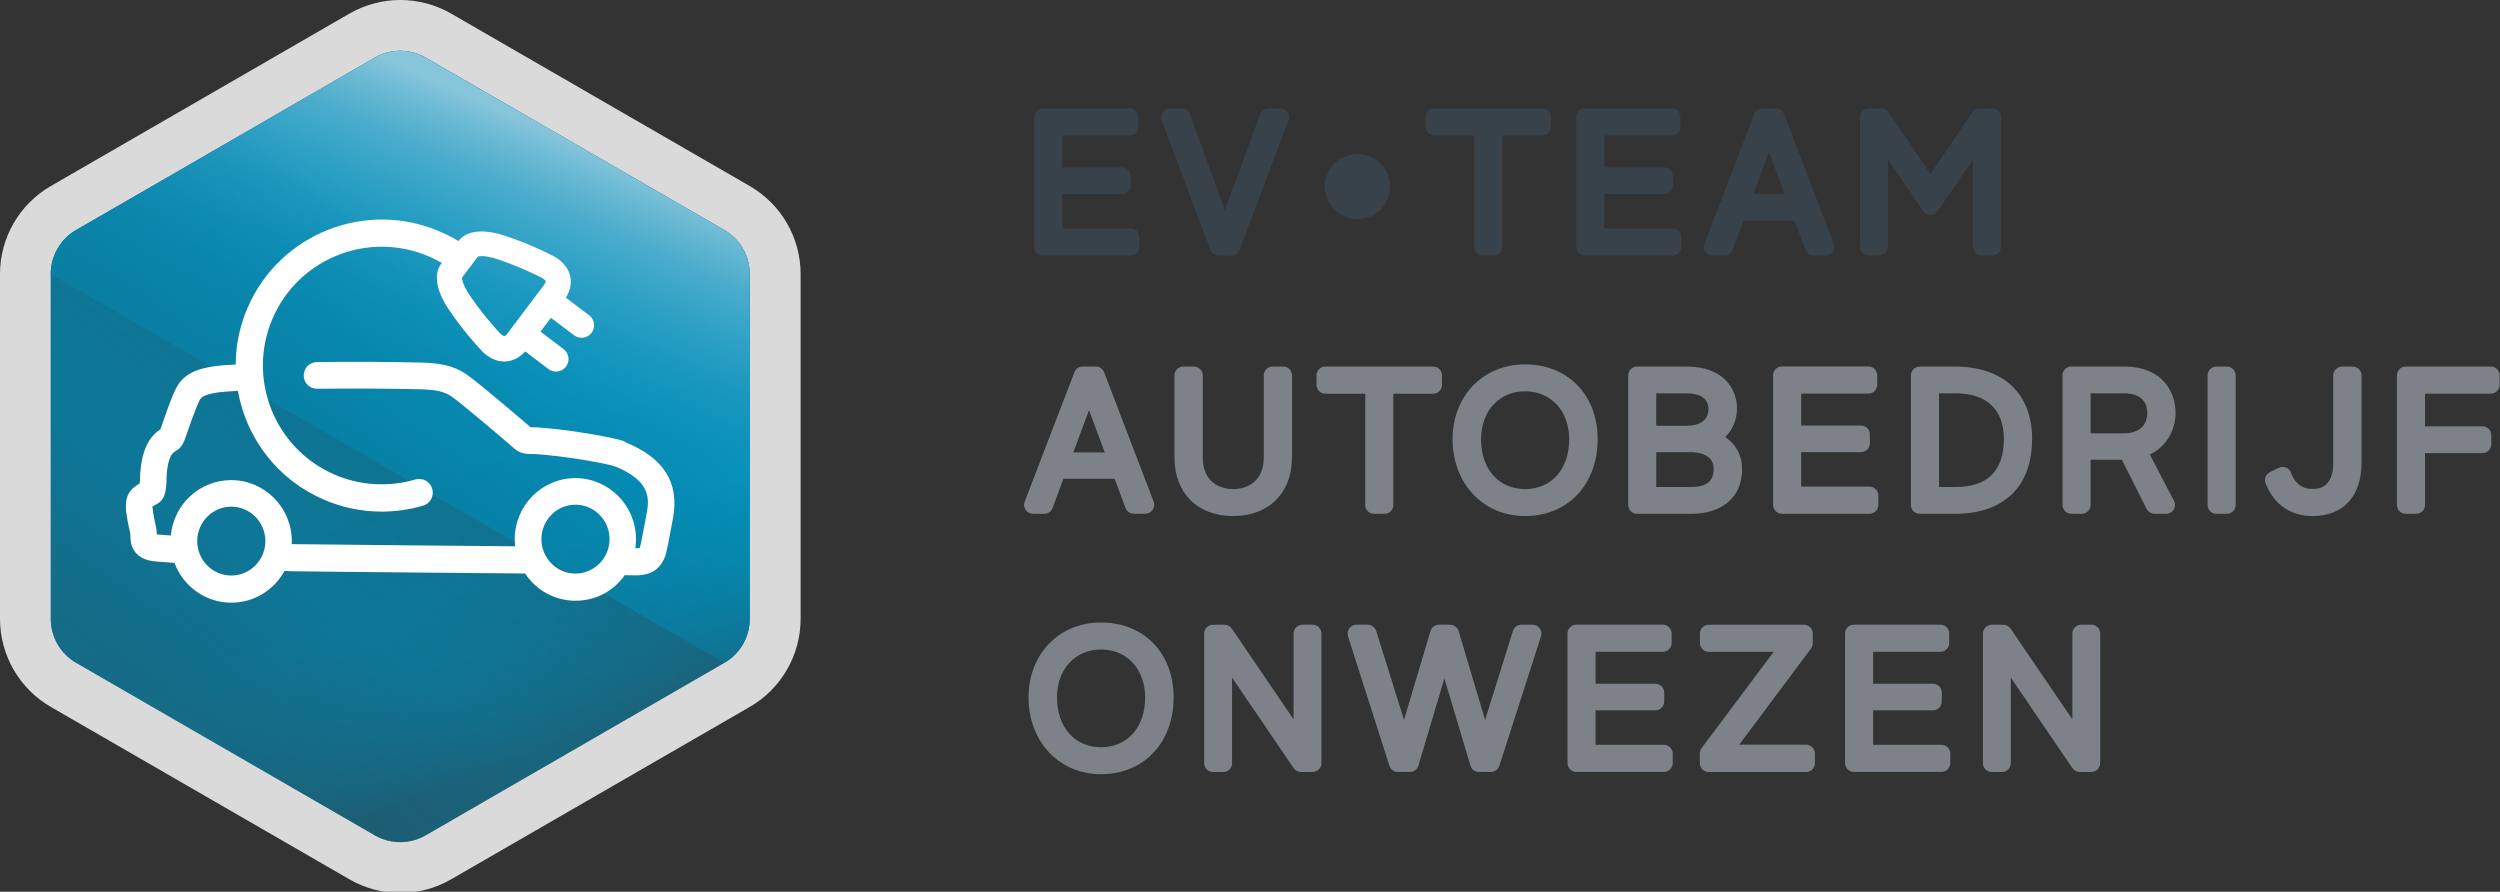 <svg width="485" height="173" xmlns="http://www.w3.org/2000/svg">
 <rect width="100%" height="100%" fill="#333333" stroke="none"/>
 <defs>
  <linearGradient y2="0.882" x2="0.25" y1="0.117" x1="0.75" data-name="Naamloos verloop 36" id="Naamloos_verloop_36">
   <stop stop-color="#2f3f47" offset="0.16"/>
   <stop stop-opacity="0" stop-color="#2f3f47" offset="0.75"/>
  </linearGradient>
  <linearGradient y2="0.152" x2="0.75" y1="0.682" x1="0.482" data-name="Naamloos verloop 3" id="Naamloos_verloop_3">
   <stop stop-color="#008eb9" offset="0"/>
   <stop stop-color="#028fb9" offset="0.25"/>
   <stop stop-color="#0b92bb" offset="0.42"/>
   <stop stop-color="#1a98bf" offset="0.56"/>
   <stop stop-color="#2fa1c5" offset="0.69"/>
   <stop stop-color="#4baccc" offset="0.82"/>
   <stop stop-color="#6cbad4" offset="0.93"/>
   <stop stop-color="#87c5db" offset="1"/>
  </linearGradient>
  <linearGradient y2="0.342" x2="0.5" y1="0.836" x1="0.74" data-name="Naamloos verloop 26" id="Naamloos_verloop_26">
   <stop stop-color="#2f3f47" offset="0.04"/>
   <stop stop-opacity="0.87" stop-color="#2f3f47" offset="0.07"/>
   <stop stop-opacity="0.55" stop-color="#2f3f47" offset="0.16"/>
   <stop stop-opacity="0.3" stop-color="#2f3f47" offset="0.27"/>
   <stop stop-opacity="0.13" stop-color="#2f3f47" offset="0.4"/>
   <stop stop-opacity="0.03" stop-color="#2f3f47" offset="0.57"/>
   <stop stop-opacity="0" stop-color="#2f3f47" offset="1"/>
  </linearGradient>
  <linearGradient y2="0.117" x2="0.75" y1="0.882" x1="0.25" data-name="Naamloos verloop 16" id="Naamloos_verloop_16">
   <stop stop-color="#2f3f47" offset="0"/>
   <stop stop-opacity="0" stop-color="#2f3f47" offset="0.75"/>
  </linearGradient>
 </defs>
 <g>
  <title>Layer 1</title>
  <g id="svg_50">
   <g id="svg_14">
    <path id="svg_15" fill="#dbdadb" d="m155.32,120.062c0,7.04 -3.77,13.56 -9.87,17.08l-57.94,33.45c-3.04,1.76 -6.45,2.65 -9.85,2.65s-6.82,-0.89 -9.86,-2.65l-57.94,-33.45c-6.1,-3.52 -9.86,-10.04 -9.86,-17.08l0,-66.9c0,-7.04 3.76,-13.55 9.86,-17.07l57.94,-33.46c6.09,-3.51 13.62,-3.51 19.71,0l57.94,33.46c6.11,3.53 9.87,10.03 9.87,17.07l0,66.9z" class="cls-6"/>
    <path id="svg_16" fill="#008eb9" d="m140.51,44.623l-57.94,-33.45c-3.04,-1.76 -6.81,-1.75 -9.86,0l-57.94,33.45c-3.05,1.76 -4.93,5.02 -4.93,8.54l0,66.9c0,3.53 1.88,6.77 4.93,8.53l57.94,33.46c1.53,0.88 3.22,1.32 4.93,1.32s3.41,-0.44 4.93,-1.32l57.94,-33.46c3.05,-1.76 4.93,-5 4.93,-8.53l0,-66.9c0,-3.52 -1.88,-6.78 -4.93,-8.54z" class="cls-3"/>
    <path id="svg_17" opacity="0.55" fill="url(#Naamloos_verloop_36)" mix-blend-mode="multiply" d="m140.51,44.623l-57.94,-33.45c-3.04,-1.76 -6.81,-1.75 -9.86,0l-57.94,33.45c-3.05,1.76 -4.93,5.02 -4.93,8.54l0,66.9c0,3.53 1.88,6.77 4.93,8.53l57.94,33.46c1.53,0.88 3.23,1.32 4.93,1.32s3.41,-0.44 4.93,-1.32l57.94,-33.46c3.05,-1.76 4.93,-5 4.93,-8.53l0,-66.9c0,-3.52 -1.88,-6.78 -4.93,-8.54z" class="cls-9"/>
    <path id="svg_18" fill="url(#Naamloos_verloop_3)" d="m140.51,128.593c3.05,-1.76 4.93,-5 4.93,-8.53l0,-66.9c0,-3.52 -1.88,-6.78 -4.93,-8.54l-57.94,-33.45c-3.04,-1.76 -6.81,-1.75 -9.86,0l-57.94,33.45c-3.05,1.76 -4.93,5.02 -4.93,8.54l130.67,75.43z" class="cls-2"/>
    <path id="svg_19" opacity="0.33" fill="url(#Naamloos_verloop_26)" mix-blend-mode="multiply" d="m14.78,128.593l57.94,33.46c1.53,0.88 3.23,1.32 4.93,1.32s3.41,-0.44 4.93,-1.32l57.94,-33.46c3.05,-1.76 4.93,-5 4.93,-8.53l0,-66.9l-130.67,75.43z" class="cls-10"/>
    <path id="svg_20" mix-blend-mode="multiply" opacity="0.44" fill="url(#Naamloos_verloop_16)" d="m140.51,44.623l-57.94,-33.45c-3.04,-1.76 -6.81,-1.75 -9.86,0l-57.94,33.45c-3.05,1.76 -4.93,5.02 -4.93,8.54l0,66.9c0,3.53 1.88,6.77 4.93,8.53l57.94,33.46c1.53,0.88 3.23,1.32 4.93,1.32s3.41,-0.44 4.93,-1.32l57.94,-33.46c3.05,-1.76 4.93,-5 4.93,-8.53l0,-66.9c0,-3.52 -1.88,-6.78 -4.93,-8.54z" class="cls-8"/>
    <path id="svg_21" fill="#fff" d="m121.28,85.672l-0.07,-0.03c-2.51,-0.93 -11.75,-2.41 -17.06,-2.74c-0.05,0 -0.1,0 -0.16,0c-0.32,0 -0.76,0 -1.07,-0.01c-0.11,-0.1 -0.23,-0.21 -0.38,-0.34c-0.74,-0.64 -9.49,-8.14 -11.94,-9.85c-2.81,-1.97 -5.66,-2.24 -8.59,-2.36c-7,-0.15 -13.33,-0.19 -20.52,-0.1c-1.66,0.05 -2.54,1.34 -2.56,2.59c-0.01,1.19 0.78,2.5 2.57,2.59c7.18,-0.08 13.46,-0.05 20.34,0.1c2.26,0.1 4.13,0.26 5.81,1.44c2.11,1.47 10.34,8.5 11.5,9.51c0.09,0.08 0.18,0.16 0.3,0.27c1.4,1.28 2.24,1.35 4.43,1.35l0,0c5.29,0.33 13.77,1.78 15.48,2.41c6.67,2.71 6.66,6.05 6.12,8.97c-0.52,2.79 -1.14,5.99 -1.27,6.5c-0.06,0.16 -0.11,0.27 -0.13,0.32c-0.11,0.03 -0.33,0.06 -0.71,0.07l-0.12,0c0.09,-0.58 0.13,-1.17 0.13,-1.76c0,-6.54 -5.28,-11.85 -11.76,-11.85s-11.76,5.32 -11.76,11.85c0,0.46 0.03,0.92 0.08,1.38c-4.6,-0.04 -39.16,-0.34 -43.35,-0.42c0.01,-0.2 0.02,-0.39 0.02,-0.57c0,-6.54 -5.28,-11.85 -11.76,-11.85c-6.09,0 -11.15,4.68 -11.71,10.74l-0.85,-0.06c-1.27,-0.1 -1.53,-0.12 -1.62,-0.12c-0.09,0 -0.17,-0.01 -0.24,-0.02c-0.02,-0.84 -0.2,-1.64 -0.38,-2.47c-0.15,-0.66 -0.3,-1.35 -0.4,-2.15l0,-0.09c-0.06,-0.33 -0.09,-0.55 -0.09,-0.7c0.14,-0.09 0.32,-0.19 0.48,-0.28l0.09,-0.05c1.94,-0.89 2.13,-2.68 2.18,-5.3c0.1,-2.63 0.68,-4.51 1.55,-5.02c0.06,-0.03 0.11,-0.06 0.18,-0.11c1.09,-0.59 1.52,-1.38 2,-2.79c2.03,-5.97 2.69,-7.12 2.81,-7.29c0.29,-0.44 0.94,-0.94 3.56,-1.32c0.62,-0.09 1.94,-0.19 3.74,-0.28c1.68,9.43 7.88,17.3 16.65,21.09c3.57,1.54 7.36,2.33 11.26,2.33c2.72,0 5.41,-0.39 8,-1.15c0.68,-0.2 1.24,-0.65 1.58,-1.27c0.34,-0.62 0.41,-1.34 0.21,-2.02c-0.41,-1.4 -1.89,-2.2 -3.29,-1.79c-5.16,1.52 -10.72,1.18 -15.66,-0.95c-11.67,-5.05 -17.05,-18.64 -12.01,-30.31c5.04,-11.67 18.64,-17.05 30.31,-12.01c1.02,0.44 1.81,0.83 2.52,1.25l-0.18,0.24c-0.55,0.73 -2.08,3.52 1.59,8.91c2.83,4.16 5.59,7.12 6.1,7.66c0.46,0.54 2.17,2.32 4.6,2.32l0.08,0c1.04,-0.02 2.55,-0.38 3.98,-1.95l4.51,3.41c0.42,0.32 0.93,0.49 1.46,0.49c0.77,0 1.48,-0.35 1.94,-0.96c0.39,-0.52 0.56,-1.16 0.47,-1.8s-0.42,-1.21 -0.94,-1.6l-4.48,-3.39l2.03,-2.68l4.48,3.38c0.42,0.32 0.93,0.49 1.46,0.49c0.77,0 1.47,-0.35 1.94,-0.96c0.39,-0.52 0.56,-1.16 0.47,-1.8c-0.09,-0.64 -0.42,-1.21 -0.94,-1.6l-4.51,-3.41c1.12,-1.81 1.06,-3.36 0.79,-4.36c-0.64,-2.39 -2.85,-3.56 -3.49,-3.86c-0.67,-0.35 -4.27,-2.19 -9.06,-3.78c-6.19,-2.06 -8.45,0.17 -8.99,0.9l-0.09,0.12c-1.06,-0.66 -2.19,-1.24 -3.63,-1.86c-14.35,-6.2 -31.07,0.42 -37.27,14.77c-1.52,3.51 -2.3,7.22 -2.32,11.03c-1.93,0.1 -3.32,0.21 -4.04,0.32c-2.73,0.4 -5.47,1.11 -7.11,3.58c-0.45,0.68 -1.29,2.29 -3.41,8.55c-0.02,0.05 -0.03,0.1 -0.05,0.14c-2.44,1.54 -3.77,4.64 -3.94,9.24c-0.01,0.49 -0.03,0.9 -0.05,1.23c-1.77,1.05 -3.15,2.3 -2.57,6.02c0.13,1.03 0.32,1.91 0.48,2.61c0.14,0.62 0.27,1.21 0.26,1.53c-0.04,1.41 0.36,4.72 5.14,5.01c0.13,0 0.67,0.05 1.49,0.11l1.93,0.15c1.71,4.63 6.11,7.72 11.02,7.72c4.31,0 8.23,-2.35 10.31,-6.16c0.51,0.03 0.89,0.05 1.02,0.05c2.39,0.07 37.7,0.38 44.75,0.44l0.91,0c2.2,3.32 5.83,5.29 9.78,5.29s7.35,-1.85 9.56,-4.96c1.2,0.02 1.98,0.03 2.09,0.04l0.13,0c3,-0.05 4.75,-1.25 5.68,-3.88c0.07,-0.19 0.25,-0.71 1.46,-7.24c1.26,-6.87 -1.78,-11.69 -9.3,-14.73l0.02,-0.1zm-3.03,18.92c0,1.02 -0.23,2.01 -0.68,2.94c-0.07,0.12 -0.14,0.24 -0.17,0.33c-1.17,2.1 -3.38,3.41 -5.76,3.41c-3.64,0 -6.61,-3 -6.61,-6.68s2.96,-6.68 6.61,-6.68s6.61,2.99 6.61,6.68zm-66.77,0.38c0,3.68 -2.96,6.68 -6.61,6.68s-6.61,-2.99 -6.61,-6.68s2.97,-6.68 6.61,-6.68s6.61,2.99 6.61,6.68zm38.15,-51.12l3.08,-4.08c0.29,-0.09 1.39,-0.28 3.79,0.51c4.49,1.49 7.98,3.29 8.39,3.5l0.15,0.07c0.36,0.16 0.8,0.53 0.84,0.71c0.01,0.06 -0.04,0.33 -0.4,0.81l-5.83,7.72l-0.05,0l-0.1,0.2l-0.98,1.3c-0.36,0.48 -0.61,0.6 -0.67,0.61c-0.2,0 -0.68,-0.34 -0.91,-0.61l-0.13,-0.15s-2.85,-2.98 -5.65,-7.1c-1.42,-2.09 -1.53,-3.2 -1.53,-3.51l0,0.02z" class="cls-4"/>
   </g>
   <g id="svg_22">
    <g id="svg_23">
     <path id="svg_24" fill="#38424a" d="m219.32,44.322l-13.25,0l0,-6.69l11.6,0c0.95,0 1.72,-0.77 1.72,-1.72l0,-1.72c0,-0.95 -0.77,-1.72 -1.72,-1.72l-11.6,0l0,-6.19l13.04,0c0.95,0 1.72,-0.77 1.72,-1.72l0,-1.83c0,-0.95 -0.77,-1.72 -1.72,-1.72l-16.77,0c-0.95,0 -1.72,0.77 -1.72,1.72l0,25.13c0,0.95 0.77,1.72 1.72,1.72l16.98,0c0.95,0 1.72,-0.77 1.72,-1.72l0,-1.83c0,-0.95 -0.77,-1.72 -1.72,-1.72l0,0.01z" class="cls-7"/>
     <path id="svg_25" fill="#38424a" d="m248.33,21.023l-2.26,0c-0.72,0 -1.36,0.45 -1.61,1.13l-6.82,18.63l-6.79,-18.62c-0.25,-0.68 -0.89,-1.13 -1.61,-1.13l-2.23,0c-0.56,0 -1.09,0.28 -1.41,0.74c-0.32,0.46 -0.39,1.05 -0.2,1.58l9.41,25.13c0.25,0.67 0.89,1.12 1.61,1.12l2.44,0c0.71,0 1.35,-0.44 1.61,-1.11l9.48,-25.13c0.2,-0.53 0.13,-1.12 -0.19,-1.58c-0.32,-0.46 -0.85,-0.74 -1.41,-0.74l-0.02,-0.02z" class="cls-7"/>
     <path id="svg_26" fill="#38424a" d="m263.37,29.872c-3.5,0 -6.35,2.83 -6.35,6.31s2.85,6.31 6.35,6.31s6.31,-2.83 6.31,-6.31s-2.83,-6.31 -6.31,-6.31z" class="cls-7"/>
     <path id="svg_27" fill="#38424a" d="m299.17,21.023l-20.9,0c-0.95,0 -1.72,0.77 -1.72,1.72l0,1.83c0,0.95 0.77,1.72 1.72,1.72l7.72,0l0,21.58c0,0.95 0.77,1.72 1.72,1.72l2.01,0c0.95,0 1.72,-0.77 1.72,-1.72l0,-21.58l7.72,0c0.95,0 1.72,-0.77 1.72,-1.72l0,-1.83c0,-0.95 -0.77,-1.72 -1.72,-1.72l0.01,0z" class="cls-7"/>
     <path id="svg_28" fill="#38424a" d="m324.48,44.322l-13.25,0l0,-6.69l11.6,0c0.95,0 1.72,-0.77 1.72,-1.72l0,-1.72c0,-0.95 -0.77,-1.72 -1.72,-1.72l-11.6,0l0,-6.19l13.04,0c0.95,0 1.72,-0.77 1.72,-1.72l0,-1.83c0,-0.95 -0.77,-1.72 -1.72,-1.72l-16.77,0c-0.95,0 -1.72,0.77 -1.72,1.72l0,25.13c0,0.95 0.77,1.72 1.72,1.72l16.98,0c0.95,0 1.72,-0.77 1.72,-1.72l0,-1.83c0,-0.95 -0.77,-1.72 -1.72,-1.72l0,0.01z" class="cls-7"/>
     <path id="svg_29" fill="#38424a" d="m346.08,22.133c-0.25,-0.66 -0.89,-1.1 -1.6,-1.1l-2.55,0c-0.71,0 -1.35,0.44 -1.6,1.1l-9.66,25.13c-0.2,0.53 -0.13,1.12 0.19,1.59c0.32,0.47 0.85,0.74 1.42,0.74l2.23,0c0.72,0 1.36,-0.45 1.61,-1.12l2.1,-5.67l9.93,0l2.13,5.67c0.25,0.67 0.89,1.11 1.61,1.11l2.23,0c0.57,0 1.09,-0.28 1.42,-0.74c0.32,-0.47 0.39,-1.06 0.19,-1.59l-9.62,-25.13l-0.03,0.01zm-5.95,15.56l3.06,-8.19l3.05,8.19l-6.11,0z" class="cls-7"/>
     <path id="svg_30" fill="#38424a" d="m386.48,21.023l-2.41,0c-0.57,0 -1.1,0.28 -1.42,0.75l-8.13,11.98l-8.13,-11.98c-0.32,-0.47 -0.85,-0.75 -1.42,-0.75l-2.41,0c-0.95,0 -1.72,0.77 -1.72,1.72l0,25.13c0,0.95 0.77,1.72 1.72,1.72l1.97,0c0.95,0 1.72,-0.77 1.72,-1.72l0,-16.98l6.84,10.05c0.32,0.47 0.85,0.75 1.42,0.75l0,0c0.57,0 1.1,-0.28 1.42,-0.75l6.85,-10l0,16.93c0,0.95 0.77,1.72 1.72,1.72l1.97,0c0.95,0 1.72,-0.77 1.72,-1.72l0,-25.13c0,-0.95 -0.77,-1.72 -1.72,-1.72l0.01,0z" class="cls-7"/>
    </g>
    <g id="svg_31">
     <path id="svg_32" fill="#7c8288" d="m202.59,99.672c0.72,0 1.36,-0.45 1.61,-1.12l2.1,-5.67l9.93,0l2.13,5.67c0.25,0.67 0.89,1.11 1.61,1.11l2.23,0c0.57,0 1.09,-0.28 1.42,-0.74c0.32,-0.47 0.39,-1.06 0.19,-1.59l-9.62,-25.13c-0.25,-0.66 -0.89,-1.1 -1.6,-1.1l-2.55,0c-0.71,0 -1.35,0.44 -1.6,1.1l-9.66,25.13c-0.2,0.53 -0.13,1.12 0.19,1.59c0.32,0.47 0.85,0.75 1.42,0.75l2.23,0l-0.03,0zm5.63,-11.91l3.05,-8.19l3.05,8.19l-6.11,0l0.01,0z" class="cls-5"/>
     <path id="svg_33" fill="#7c8288" d="m250.66,88.772l0,-15.94c0,-0.95 -0.77,-1.72 -1.72,-1.72l-2.05,0c-0.95,0 -1.72,0.77 -1.72,1.72l0,15.94c0,4.5 -3.06,6.11 -5.93,6.11s-5.9,-1.6 -5.9,-6.11l0,-15.94c0,-0.95 -0.77,-1.72 -1.72,-1.72l-2.05,0c-0.95,0 -1.72,0.77 -1.72,1.72l0,15.94c0,6.89 4.47,11.34 11.38,11.34s11.41,-4.45 11.41,-11.34l0.02,0z" class="cls-5"/>
     <path id="svg_34" fill="#7c8288" d="m264.85,97.963c0,0.95 0.77,1.72 1.72,1.72l2.01,0c0.95,0 1.72,-0.77 1.72,-1.72l0,-21.58l7.73,0c0.95,0 1.72,-0.77 1.72,-1.72l0,-1.83c0,-0.95 -0.77,-1.72 -1.72,-1.72l-20.9,0c-0.95,0 -1.72,0.77 -1.72,1.72l0,1.83c0,0.95 0.77,1.72 1.72,1.72l7.73,0l0,21.58l-0.01,0z" class="cls-5"/>
     <path id="svg_35" fill="#7c8288" d="m295.87,100.112c8.28,0 14.07,-6.12 14.07,-14.89s-5.92,-14.53 -14.07,-14.53s-14.07,6.11 -14.07,14.53s5.79,14.89 14.07,14.89zm0,-24.2c5.04,0 8.55,3.83 8.55,9.31c0,5.78 -3.44,9.66 -8.55,9.66s-8.55,-3.88 -8.55,-9.66c0,-5.48 3.52,-9.31 8.55,-9.31z" class="cls-5"/>
     <path id="svg_36" fill="#7c8288" d="m337.97,91.032c0,-2.65 -1.18,-4.84 -3.28,-6.26c1.46,-1.39 2.28,-3.31 2.28,-5.55c0,-3.74 -2.56,-8.11 -9.76,-8.11l-9.62,0c-0.95,0 -1.72,0.77 -1.72,1.72l0,25.13c0,0.95 0.77,1.72 1.72,1.72l10.48,0c6.11,0 9.9,-3.31 9.9,-8.65zm-10.84,-14.73c1.61,0 4.31,0.39 4.31,3.02c0,2.11 -1.53,3.27 -4.31,3.27l-5.82,0l0,-6.29l5.82,0zm-5.82,11.42l6.72,0c1.04,0 4.42,0.23 4.42,3.2c0,1.53 -0.45,3.56 -4.39,3.56l-6.75,0l0,-6.76z" class="cls-5"/>
     <path id="svg_37" fill="#7c8288" d="m345.7,99.672l16.98,0c0.95,0 1.72,-0.77 1.72,-1.72l0,-1.83c0,-0.95 -0.77,-1.72 -1.72,-1.72l-13.25,0l0,-6.69l11.6,0c0.95,0 1.72,-0.77 1.72,-1.72l0,-1.72c0,-0.95 -0.77,-1.72 -1.72,-1.72l-11.6,0l0,-6.19l13.04,0c0.95,0 1.72,-0.77 1.72,-1.72l0,-1.83c0,-0.95 -0.77,-1.72 -1.72,-1.72l-16.77,0c-0.95,0 -1.72,0.77 -1.72,1.72l0,25.13c0,0.95 0.77,1.72 1.72,1.72l0,0.01z" class="cls-5"/>
     <path id="svg_38" fill="#7c8288" d="m394.23,85.142c0,-8.79 -5.6,-14.03 -14.97,-14.03l-6.82,0c-0.95,0 -1.72,0.77 -1.72,1.72l0,25.13c0,0.95 0.77,1.72 1.72,1.72l6.82,0c9.51,0 14.97,-5.3 14.97,-14.54zm-14.86,9.34l-3.2,0l0,-18.18l3.2,0c6.05,0 9.38,3.14 9.38,8.84c0,6.2 -3.15,9.34 -9.38,9.34z" class="cls-5"/>
     <path id="svg_39" fill="#7c8288" d="m422.06,80.112c0,-4.15 -2.62,-9.01 -10.01,-9.01l-10.2,0c-0.95,0 -1.72,0.77 -1.72,1.72l0,25.13c0,0.95 0.77,1.72 1.72,1.72l2.01,0c0.95,0 1.72,-0.77 1.72,-1.72l0,-8.77l6.06,0l4.8,9.54c0.29,0.58 0.89,0.95 1.53,0.95l2.26,0c0.6,0 1.16,-0.31 1.47,-0.83c0.31,-0.51 0.33,-1.15 0.05,-1.69l-4.68,-8.98c3.64,-1.72 4.99,-5.26 4.99,-8.07l0,0.01zm-16.48,-3.81l6.47,0c3.94,0 4.53,2.41 4.53,3.85c0,0.92 -0.33,3.92 -4.6,3.92l-6.4,0l0,-7.77z" class="cls-5"/>
     <path id="svg_40" fill="#7c8288" d="m429.99,71.112l2.01,0c0.95,0 1.72,0.77 1.72,1.72l0,25.13c0,0.95 -0.77,1.72 -1.72,1.72l-2.01,0c-0.95,0 -1.72,-0.77 -1.72,-1.72l0,-25.13c0,-0.95 0.77,-1.72 1.72,-1.72z" class="cls-5"/>
     <path id="svg_41" fill="#7c8288" d="m456.42,71.112l-2.05,0c-0.95,0 -1.72,0.77 -1.72,1.72l0,16.95c0,5.07 -3.08,5.07 -4.1,5.07c-2.46,0 -3.58,-1.7 -4.09,-3.13c-0.16,-0.46 -0.51,-0.83 -0.96,-1.01c-0.45,-0.18 -0.96,-0.17 -1.4,0.04l-1.72,0.83c-0.81,0.39 -1.18,1.33 -0.86,2.16c1.55,4.06 4.87,6.38 9.11,6.38c5.95,0 9.51,-3.86 9.51,-10.33l0,-16.95c0,-0.95 -0.77,-1.72 -1.72,-1.72l0,-0.01z" class="cls-5"/>
     <path id="svg_42" fill="#7c8288" d="m483.2,71.112l-16.48,0c-0.95,0 -1.72,0.77 -1.72,1.72l0,25.13c0,0.95 0.77,1.72 1.72,1.72l2.01,0c0.95,0 1.72,-0.77 1.72,-1.72l0,-10.06l11.14,0c0.95,0 1.72,-0.77 1.72,-1.72l0,-1.76c0,-0.95 -0.77,-1.72 -1.72,-1.72l-11.14,0l0,-6.33l12.75,0c0.95,0 1.72,-0.77 1.72,-1.72l0,-1.83c0,-0.95 -0.77,-1.72 -1.72,-1.72l0,0.01z" class="cls-5"/>
     <path id="svg_43" fill="#7c8288" d="m213.61,120.763c-8.15,0 -14.07,6.11 -14.07,14.54s5.78,14.89 14.07,14.89s14.07,-6.12 14.07,-14.89s-5.92,-14.54 -14.07,-14.54zm0,24.2c-5.11,0 -8.55,-3.88 -8.55,-9.66c0,-5.48 3.52,-9.3 8.55,-9.3s8.55,3.83 8.55,9.3c0,5.78 -3.44,9.66 -8.55,9.66z" class="cls-5"/>
     <path id="svg_44" fill="#7c8288" d="m254.65,121.192l-1.97,0c-0.95,0 -1.72,0.77 -1.72,1.72l0,16.65l-11.98,-17.61c-0.32,-0.47 -0.85,-0.75 -1.42,-0.75l-2.23,0c-0.95,0 -1.72,0.77 -1.72,1.72l0,25.13c0,0.95 0.77,1.72 1.72,1.72l1.97,0c0.95,0 1.72,-0.77 1.72,-1.72l0,-16.61l11.94,17.57c0.32,0.47 0.85,0.75 1.42,0.75l2.26,0c0.95,0 1.72,-0.77 1.72,-1.72l0,-25.13c0,-0.95 -0.77,-1.72 -1.72,-1.72l0.01,0z" class="cls-5"/>
     <path id="svg_45" fill="#7c8288" d="m297.34,121.192l-2.19,0c-0.75,0 -1.42,0.49 -1.64,1.21l-5.4,17.26l-5.14,-17.24c-0.22,-0.73 -0.89,-1.23 -1.65,-1.23l-2.15,0c-0.76,0 -1.43,0.5 -1.65,1.23l-5.14,17.24l-5.4,-17.26c-0.22,-0.72 -0.89,-1.21 -1.64,-1.21l-2.19,0c-0.55,0 -1.06,0.26 -1.39,0.71c-0.32,0.44 -0.42,1.01 -0.25,1.54l8.04,25.13c0.23,0.71 0.89,1.19 1.64,1.19l2.33,0c0.76,0 1.43,-0.5 1.65,-1.23l5.04,-16.91l5.06,16.91c0.22,0.73 0.89,1.22 1.65,1.22l2.33,0c0.75,0 1.41,-0.48 1.63,-1.19l8.08,-25.13c0.17,-0.52 0.08,-1.09 -0.25,-1.54s-0.84,-0.71 -1.39,-0.71l0.02,0.01z" class="cls-5"/>
     <path id="svg_46" fill="#7c8288" d="m322.79,144.493l-13.25,0l0,-6.69l11.6,0c0.95,0 1.72,-0.77 1.72,-1.72l0,-1.72c0,-0.95 -0.77,-1.72 -1.72,-1.72l-11.6,0l0,-6.19l13.04,0c0.95,0 1.72,-0.77 1.72,-1.72l0,-1.83c0,-0.95 -0.77,-1.72 -1.72,-1.72l-16.77,0c-0.95,0 -1.72,0.77 -1.72,1.72l0,25.13c0,0.95 0.77,1.72 1.72,1.72l16.98,0c0.95,0 1.72,-0.77 1.72,-1.72l0,-1.83c0,-0.95 -0.77,-1.72 -1.72,-1.72l0,0.01z" class="cls-5"/>
     <path id="svg_47" fill="#7c8288" d="m350.36,144.463l-12.95,0l13.93,-18.65c0.22,-0.3 0.34,-0.66 0.34,-1.03l0,-1.87c0,-0.95 -0.77,-1.72 -1.72,-1.72l-18.45,0c-0.95,0 -1.72,0.77 -1.72,1.72l0,1.83c0,0.95 0.77,1.72 1.72,1.72l12.58,0l-13.99,18.69c-0.22,0.3 -0.34,0.66 -0.34,1.03l0,1.87c0,0.95 0.77,1.72 1.72,1.72l18.89,0c0.95,0 1.72,-0.77 1.72,-1.72l0,-1.87c0,-0.95 -0.77,-1.72 -1.72,-1.72l-0.01,0z" class="cls-5"/>
     <path id="svg_48" fill="#7c8288" d="m376.64,144.493l-13.25,0l0,-6.69l11.6,0c0.95,0 1.72,-0.77 1.72,-1.72l0,-1.72c0,-0.95 -0.77,-1.72 -1.72,-1.72l-11.6,0l0,-6.19l13.04,0c0.95,0 1.72,-0.77 1.72,-1.72l0,-1.83c0,-0.95 -0.77,-1.72 -1.72,-1.72l-16.77,0c-0.95,0 -1.72,0.77 -1.72,1.72l0,25.13c0,0.95 0.77,1.72 1.72,1.72l16.98,0c0.95,0 1.72,-0.77 1.72,-1.72l0,-1.83c0,-0.95 -0.77,-1.72 -1.72,-1.72l0,0.01z" class="cls-5"/>
     <path id="svg_49" fill="#7c8288" d="m405.73,121.192l-1.97,0c-0.95,0 -1.72,0.77 -1.72,1.72l0,16.65l-11.98,-17.61c-0.32,-0.47 -0.85,-0.75 -1.42,-0.75l-2.23,0c-0.95,0 -1.72,0.77 -1.72,1.72l0,25.13c0,0.95 0.77,1.72 1.72,1.72l1.97,0c0.95,0 1.72,-0.77 1.72,-1.72l0,-16.61l11.94,17.57c0.32,0.47 0.85,0.75 1.42,0.75l2.26,0c0.95,0 1.72,-0.77 1.72,-1.72l0,-25.13c0,-0.95 -0.77,-1.72 -1.72,-1.72l0.01,0z" class="cls-5"/>
    </g>
   </g>
  </g>
 </g>
</svg>